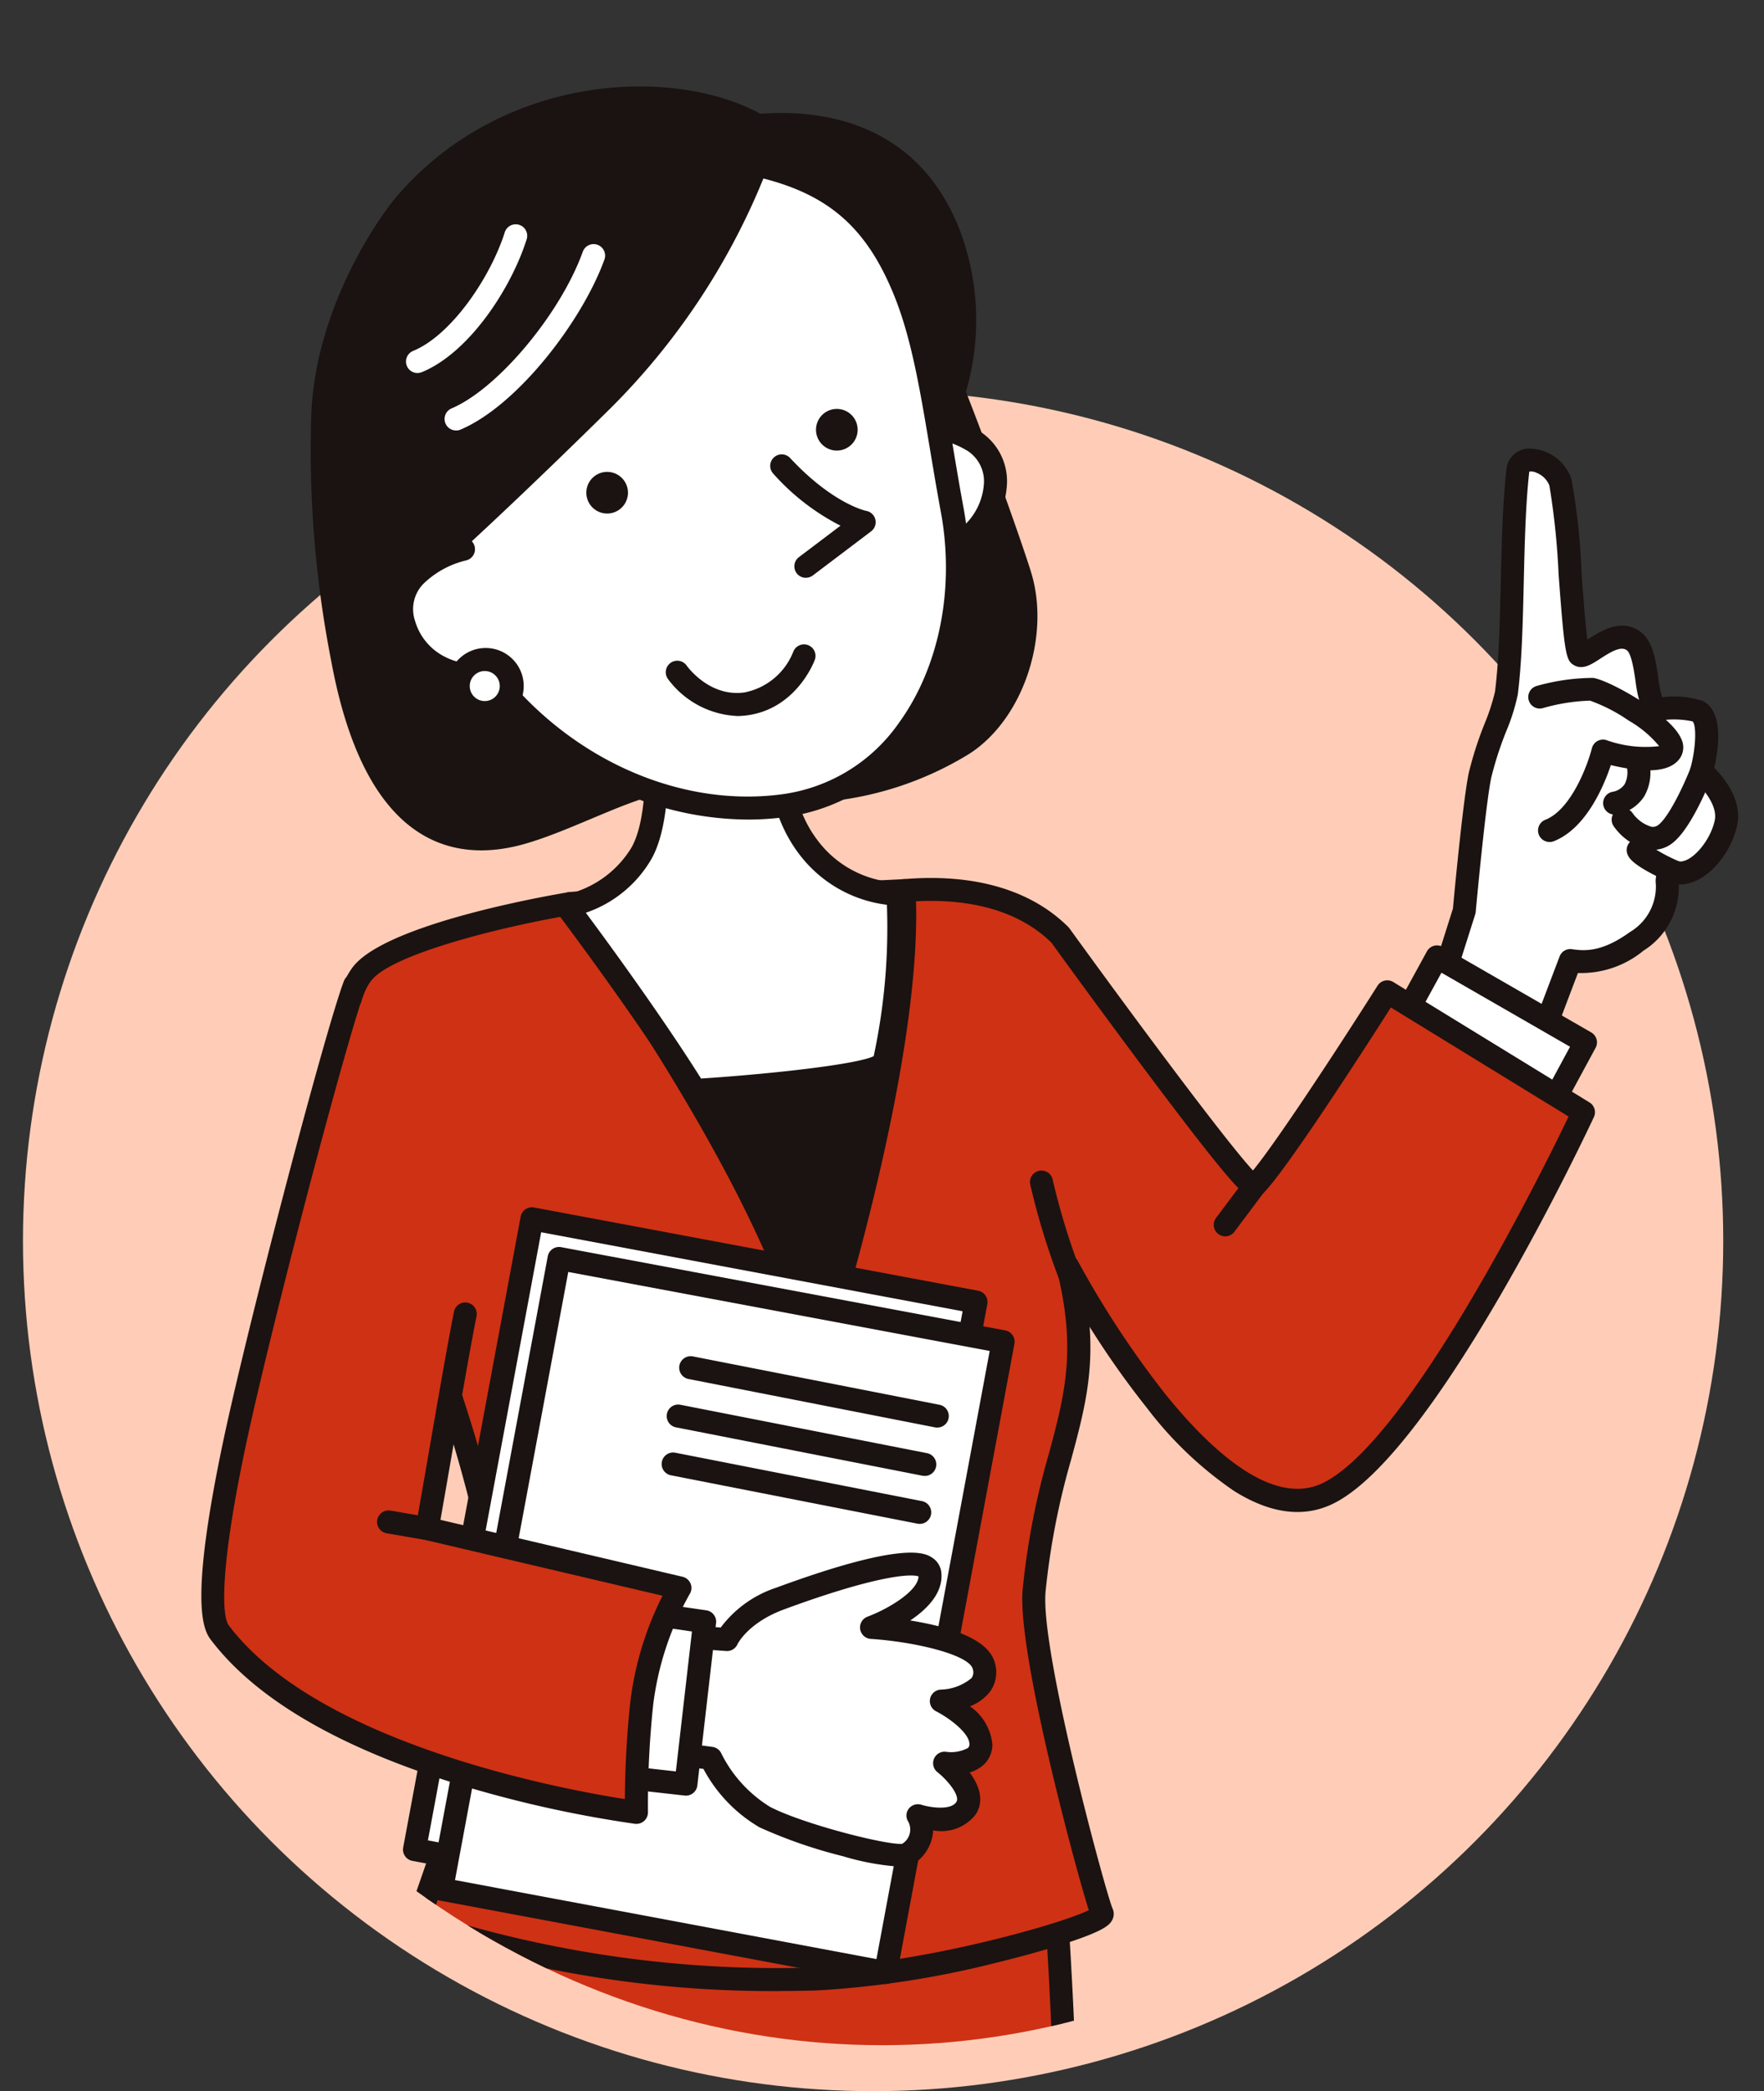 <svg xmlns="http://www.w3.org/2000/svg" xmlns:xlink="http://www.w3.org/1999/xlink" width="153.548" height="182" viewBox="0 0 153.548 182">
  <rect x="0" y="0" width="153.548" height="182" fill="#333333" stroke="none"/>
  <defs>
    <clipPath id="clip-path">
      <ellipse id="楕円形_9" data-name="楕円形 9" cx="76.774" cy="89" rx="76.774" ry="89" transform="translate(-11 0)" fill="#e0e0e0"/>
    </clipPath>
    <clipPath id="clip-path-2">
      <rect id="長方形_260" data-name="長方形 260" width="133.776" height="210.271" transform="translate(0 0)" fill="none"/>
    </clipPath>
  </defs>
  <g id="illust" transform="translate(-325.76 -1170.523)">
    <circle id="楕円形_8" data-name="楕円形 8" cx="74" cy="74" r="74" transform="translate(327.76 1204.523)" fill="#ffcdb7"/>
    <g id="グループ_17" data-name="グループ 17" transform="translate(336.76 1170.523)" clip-path="url(#clip-path)">
      <g id="グループ_286" data-name="グループ 286" transform="translate(6.525 7.521)">
        <g id="グループ_285" data-name="グループ 285" transform="translate(0 0.002)" clip-path="url(#clip-path-2)">
          <path id="パス_913277" data-name="パス 913277" d="M616.477,226s.852-9.3,1.366-11.782,2.129-5.782,2.305-7.172c.683-5.379.342-13.49.991-19.314.2-1.829,3.147-.849,3.705.957.7,2.263,1.049,14.694,1.679,15.06s2.987-2.546,4.723-1.217c1.5,1.148.8,6.082,2.308,5.89a8.759,8.759,0,0,1,3.252.2c1.53.811.324,5.243.324,5.243s2.6,2.187,2.137,4.443-2.548,4.726-4.353,4.352.853,2.9-3.41,5.983c-2.71,1.957-4.525,1.878-5.786,1.678l-3.606,9.507-8.794-3.842Z" transform="translate(-506.547 -154.242)" fill="#fff"/>
          <path id="パス_913278" data-name="パス 913278" d="M617.362,236.084a1,1,0,0,1-.4-.084l-8.794-3.842a1,1,0,0,1-.554-1.219l3.127-9.887c.1-1.1.877-9.4,1.373-11.786a31.422,31.422,0,0,1,1.39-4.325,17.9,17.9,0,0,0,.9-2.77c.342-2.695.421-6.05.505-9.6.079-3.344.161-6.8.483-9.7a2,2,0,0,1,1.866-1.856,3.927,3.927,0,0,1,3.791,2.628,56.068,56.068,0,0,1,.884,8.144c.146,1.979.333,4.518.514,5.858l.02-.013c1.108-.72,2.963-1.925,4.635-.644,1.044.8,1.281,2.4,1.51,3.948a10.919,10.919,0,0,0,.34,1.718,7.978,7.978,0,0,1,3.569.338c1.813.961,1.339,4.188.968,5.8.837.852,2.451,2.821,2,4.971-.532,2.566-2.737,5.186-4.971,5.186l-.112,0c0,.012,0,.024,0,.036a6.554,6.554,0,0,1-3.072,5.723,8.535,8.535,0,0,1-5.712,1.947l-3.33,8.781a1,1,0,0,1-.936.646m-7.568-5.4,7.005,3.06,3.233-8.524a1,1,0,0,1,1.093-.634c1.262.2,2.746.158,5.042-1.5a4.6,4.6,0,0,0,2.244-4.158,2.078,2.078,0,0,1,.6-1.745,1.584,1.584,0,0,1,1.359-.249c1.066.222,2.784-1.717,3.17-3.575.283-1.363-1.244-3.005-1.8-3.473a1,1,0,0,1-.322-1.029c.547-2.022.5-3.925.173-4.1a7.785,7.785,0,0,0-2.674-.093c-.409.047-1.367-.006-1.856-1.389a11.538,11.538,0,0,1-.422-2.05c-.13-.877-.347-2.345-.747-2.651-.508-.389-1.355.1-2.327.734-.787.511-1.53.994-2.289.554-.683-.4-.815-.916-1.332-7.93a64.68,64.68,0,0,0-.8-7.7,1.974,1.974,0,0,0-1.1-1.1,1.16,1.16,0,0,0-.643-.12.454.454,0,0,0-.015.077c-.313,2.808-.394,6.221-.472,9.522-.085,3.605-.166,7.011-.521,9.807a17.423,17.423,0,0,1-1.013,3.22,30.067,30.067,0,0,0-1.3,4.029c-.5,2.4-1.341,11.578-1.349,11.67a1.012,1.012,0,0,1-.042.211Zm1.933-9.433h0Z" transform="translate(-501.796 -149.496)" fill="#1a1311"/>
          <path id="パス_913279" data-name="パス 913279" d="M665.332,309.816a1,1,0,0,1-.368-1.932c2.26-.892,3.689-4.792,4.049-6.22a1,1,0,0,1,1.262-.714,10.079,10.079,0,0,0,4.595.526,9.613,9.613,0,0,0-2.649-2.222,14.488,14.488,0,0,0-3.367-1.737,16.646,16.646,0,0,0-4.121.654,1,1,0,0,1-.511-1.936,18.4,18.4,0,0,1,4.888-.7c1.377.177,6.726,3.144,7.67,5.277a1.682,1.682,0,0,1-.1,1.714c-.659.944-2.058,1.251-4.274.937-.646-.091-1.259-.221-1.74-.336-.6,1.791-2.145,5.51-4.965,6.623a1,1,0,0,1-.367.07" transform="translate(-547.973 -244.06)" fill="#1a1311"/>
          <path id="パス_913280" data-name="パス 913280" d="M717.735,342.5s-1.687,4.355-3.171,5.459-3.232-.633-3.649-1.269" transform="translate(-587.153 -282.876)" fill="#fff"/>
          <path id="パス_913281" data-name="パス 913281" d="M708.761,344.57a2.941,2.941,0,0,1-.51-.045,5.043,5.043,0,0,1-2.922-2.034,1,1,0,0,1,1.674-1.1,3.087,3.087,0,0,0,1.6,1.161.745.745,0,0,0,.617-.146c.91-.677,2.222-3.437,2.835-5.018a1,1,0,0,1,1.867.723c-.3.772-1.874,4.686-3.507,5.9a2.732,2.732,0,0,1-1.651.557" transform="translate(-582.403 -278.126)" fill="#1a1311"/>
          <path id="パス_913282" data-name="パス 913282" d="M721.784,383.834s-3.018-1.331-3.285-1.936" transform="translate(-593.417 -315.414)" fill="#fff"/>
          <path id="パス_913283" data-name="パス 913283" d="M717.032,380.086a1,1,0,0,1-.4-.085c-3.373-1.488-3.68-2.185-3.8-2.448a1,1,0,0,1,1.779-.912,15.166,15.166,0,0,0,2.826,1.528,1,1,0,0,1-.4,1.917m-2.368-3.342h0" transform="translate(-588.666 -310.665)" fill="#1a1311"/>
          <path id="パス_913284" data-name="パス 913284" d="M593.265,442.983l4.281-7.818,12.923,7.439L607,449.03" transform="translate(-489.984 -359.408)" fill="#fff"/>
          <path id="パス_913285" data-name="パス 913285" d="M602.245,445.283a1,1,0,0,1-.88-1.477l3.01-5.569-11.193-6.443-3.79,6.921a1,1,0,1,1-1.756-.961l4.281-7.818a1,1,0,0,1,1.377-.387l12.923,7.44a1,1,0,0,1,.381,1.343l-3.474,6.426a1,1,0,0,1-.881.525" transform="translate(-485.235 -354.659)" fill="#1a1311"/>
          <path id="パス_913286" data-name="パス 913286" d="M180.609,895.623a444.454,444.454,0,0,1,.695,52.8l-51.929.218s-2.431-43.116,2.548-53.424Z" transform="translate(-106.362 -739.369)" fill="#cf3114"/>
          <path id="パス_913287" data-name="パス 913287" d="M124.582,944.89a1,1,0,0,1-1-.945c-.1-1.771-2.388-43.494,2.646-53.915a1.006,1.006,0,0,1,.91-.566l48.686.408a1,1,0,0,1,.989.917,449.551,449.551,0,0,1,.7,52.931,1,1,0,0,1-1,.952l-51.929.218Zm3.2-53.418c-4.092,9.981-2.555,45.165-2.245,51.412l50.024-.21a452,452,0,0,0-.667-50.807Z" transform="translate(-101.568 -734.62)" fill="#1a1311"/>
          <path id="パス_913288" data-name="パス 913288" d="M213.544,402.039c-.136.012-9.536.489-14.195.489-3.144,0-14.229.53-14.863.635,5.129,7.168,18.368,26.59,21.347,40.043,0,0,8.53-26.4,7.711-41.167" transform="translate(-152.369 -332.049)" fill="#1a1311"/>
          <path id="パス_913289" data-name="パス 913289" d="M201.085,439.452h-.048a1,1,0,0,1-.93-.783c-2.915-13.163-15.785-32.132-21.184-39.677a1,1,0,0,1,.65-1.57c.716-.119,11.921-.649,15.027-.649,4.563,0,13.677-.457,14.123-.486a.982.982,0,0,1,.735.242.994.994,0,0,1,.337.7c.82,14.78-7.407,40.445-7.758,41.53a1,1,0,0,1-.952.693m-19.5-40.169c5.416,7.692,15.674,23.215,19.556,35.55,2.157-7.311,6.995-25.085,6.695-36.5-2.613.129-9.475.437-13.236.437-2.514,0-9.69.322-13.015.509" transform="translate(-147.621 -327.294)" fill="#1a1311"/>
          <path id="パス_913290" data-name="パス 913290" d="M162.866,410.357s-9.559,15.079-11.578,16.9c-.665.6-16.887-21.826-16.887-21.826-2.87-2.87-7.385-4.414-13.593-3.885.819,14.765-7.711,41.167-7.711,41.167-2.979-13.453-16.218-32.875-21.347-40.043-3.547.588-15.935,3.07-18.18,6.19-3.341,4.644.307,15.233,1.782,19.554,5.037,14.762,9.2,23.967,11.1,39.83-.186.717-7.964,23.071-7.964,23.071s14.582,5.6,34.791,4.951c9.829-.317,25.251-4.746,24.772-5.7s-6.439-22.54-5.919-28.109c1.216-13.025,5.869-16.546,2.935-28.171,0,0,12.871,24.5,22.649,19.72,8.717-4.262,22.23-33.172,22.23-33.172Z" transform="translate(-59.633 -331.56)" fill="#cf3114"/>
          <path id="パス_913291" data-name="パス 913291" d="M105.346,492.58a98.442,98.442,0,0,1-31.914-5.07,1,1,0,0,1-.586-1.263c2.951-8.48,7.338-21.131,7.89-22.834-1.523-12.578-4.48-20.893-8.217-31.4-.9-2.538-1.836-5.162-2.808-8.012l-.032-.094c-1.566-4.59-5.234-15.338-1.615-20.368,2.756-3.831,17.192-6.321,18.829-6.593a1,1,0,0,1,.978.405c5.025,7.023,16.445,23.834,20.59,37.007,2.221-7.528,7.284-26.146,6.654-37.493a1,1,0,0,1,.914-1.053c6.156-.525,11.13.919,14.386,4.174a1.025,1.025,0,0,1,.1.121c5.192,7.178,13.578,18.492,15.962,21.057,2.061-2.5,7.414-10.67,10.847-16.085a1,1,0,0,1,1.369-.317l17.078,10.478a1,1,0,0,1,.383,1.277c-.558,1.194-13.765,29.281-22.7,33.647-2.562,1.253-5.469.877-8.637-1.117a32.576,32.576,0,0,1-7.575-7.223,76.3,76.3,0,0,1-4.983-7.056c.321,4.366-.556,7.64-1.592,11.5a64.41,64.41,0,0,0-2.241,11.535c-.482,5.168,5.229,26.192,5.824,27.581a1.13,1.13,0,0,1-.057,1.074c-.228.382-.676.833-3.369,1.756-1.7.581-3.951,1.226-6.349,1.816a82.76,82.76,0,0,1-15.866,2.493c-1.1.036-2.2.052-3.268.052m-30.282-6.617a99.906,99.906,0,0,0,33.485,4.564c8.764-.283,21.113-3.717,23.645-4.983-.622-1.93-2.016-7.071-3.149-11.813-1.349-5.643-2.9-13.018-2.608-16.109a66.072,66.072,0,0,1,2.3-11.868c1.349-5.035,2.415-9.012.661-15.965a1,1,0,0,1,1.857-.711,82.028,82.028,0,0,0,7.568,11.511c3.818,4.749,9.3,9.952,13.756,7.775,7.508-3.67,19.126-27.21,21.379-31.89l-15.471-9.492c-2.168,3.4-9.373,14.606-11.223,16.279a1.058,1.058,0,0,1-.819.264c-.614-.065-1.144-.12-9.544-11.359-3.786-5.066-7.5-10.182-7.958-10.82-2.662-2.624-6.721-3.862-11.79-3.606.422,14.906-7.456,39.481-7.8,40.542a1,1,0,0,1-1.93-.091c-2.851-12.876-15.229-31.308-20.82-39.167-5.923,1.034-15.261,3.381-16.917,5.682-3.016,4.192.544,14.625,1.884,18.553l.032.094c.968,2.838,1.9,5.456,2.8,7.988,3.8,10.687,6.8,19.128,8.344,32.047a1,1,0,0,1-.025.369c-.174.673-6.054,17.592-7.659,22.207m57.374.266.019.041-.019-.041" transform="translate(-54.938 -326.817)" fill="#1a1311"/>
          <path id="パス_913292" data-name="パス 913292" d="M708.755,339.076a2.688,2.688,0,0,1-2.027,3.344" transform="translate(-583.695 -280.047)" fill="#fff"/>
          <path id="パス_913293" data-name="パス 913293" d="M701.977,338.672a1,1,0,0,1-.219-1.978,1.6,1.6,0,0,0,1.079-.667,2.238,2.238,0,0,0,.2-1.464,1,1,0,1,1,1.945-.473,4.2,4.2,0,0,1-.439,2.992,3.581,3.581,0,0,1-2.34,1.565,1,1,0,0,1-.221.025" transform="translate(-578.945 -275.298)" fill="#1a1311"/>
          <path id="パス_913294" data-name="パス 913294" d="M189.923,295.1s1.591,10.285-.772,14.589a9.885,9.885,0,0,1-6.545,4.647s6.738,8.9,11.177,16.04c0,0,16.055-1,16.459-2.48,1.674-6.129,1.218-14.617,1.218-14.617a10.239,10.239,0,0,1-7.873-4.168c-4.363-5.835-1.815-14.9-1.815-14.9" transform="translate(-150.816 -242.996)" fill="#fff"/>
          <path id="パス_913295" data-name="パス 913295" d="M189.033,326.63a1,1,0,0,1-.85-.472c-4.362-7.018-11.057-15.876-11.124-15.964a1,1,0,0,1,.638-1.592,8.954,8.954,0,0,0,5.828-4.14c2.171-3.954.675-13.855.66-13.954a1,1,0,0,1,1.979-.306c.067.434,1.614,10.674-.884,15.223a10.5,10.5,0,0,1-5.745,4.736c1.92,2.585,6.591,8.966,10.031,14.431,6.43-.424,13.666-1.257,15.026-1.95a53.248,53.248,0,0,0,1.15-13.172,11.3,11.3,0,0,1-7.707-4.507c-4.606-6.16-2.086-15.379-1.976-15.769a1,1,0,0,1,1.927.542c-.024.085-2.357,8.665,1.652,14.028a9.176,9.176,0,0,0,7.051,3.767h.017a1,1,0,0,1,1,.947c.019.353.446,8.721-1.251,14.935-.226.829-1.114,1.265-3.518,1.73-1.409.272-3.334.54-5.722.8-4.04.433-8.082.688-8.122.69l-.063,0" transform="translate(-146.067 -238.246)" fill="#1a1311"/>
          <line id="線_46" data-name="線 46" x1="2.528" y2="3.377" transform="translate(89.127 95.701)" fill="#cf3114"/>
          <path id="パス_913296" data-name="パス 913296" d="M507.214,549.355a1,1,0,0,1-.8-1.6l2.528-3.377a1,1,0,0,1,1.6,1.2l-2.528,3.377a1,1,0,0,1-.8.4" transform="translate(-418.088 -449.276)" fill="#1a1311"/>
          <path id="パス_913297" data-name="パス 913297" d="M300.987,723.537a2.39,2.39,0,1,0,2.39-2.39,2.39,2.39,0,0,0-2.39,2.39" transform="translate(-248.589 -595.604)" fill="#fff"/>
          <path id="パス_913298" data-name="パス 913298" d="M298.628,722.181a3.391,3.391,0,1,1,3.391-3.391,3.4,3.4,0,0,1-3.391,3.391m0-4.78a1.389,1.389,0,1,0,1.389,1.389,1.391,1.391,0,0,0-1.389-1.389" transform="translate(-243.84 -590.856)" fill="#1a1311"/>
          <path id="パス_913299" data-name="パス 913299" d="M302.235,820.9a2.39,2.39,0,1,0,2.39-2.39,2.39,2.39,0,0,0-2.39,2.39" transform="translate(-249.619 -676.014)" fill="#fff"/>
          <path id="パス_913300" data-name="パス 913300" d="M299.877,819.539a3.391,3.391,0,1,1,3.391-3.391,3.4,3.4,0,0,1-3.391,3.391m0-4.781a1.389,1.389,0,1,0,1.389,1.389,1.391,1.391,0,0,0-1.389-1.389" transform="translate(-244.871 -671.265)" fill="#1a1311"/>
          <path id="パス_913301" data-name="パス 913301" d="M422.5,555.721a62.307,62.307,0,0,1-2.431-7.989" transform="translate(-346.942 -452.379)" fill="#cf3114"/>
          <path id="パス_913302" data-name="パス 913302" d="M417.753,551.973a1,1,0,0,1-.93-.629,62.137,62.137,0,0,1-2.492-8.209,1,1,0,0,1,1.979-.3,61.818,61.818,0,0,0,2.371,7.769,1,1,0,0,1-.929,1.374" transform="translate(-342.192 -447.629)" fill="#1a1311"/>
          <path id="パス_913303" data-name="パス 913303" d="M106.582,621.015l38.652,7.246,10.225-54.9-38.652-7.246Z" transform="translate(-88.027 -467.565)" fill="#fff"/>
          <path id="パス_913304" data-name="パス 913304" d="M140.484,624.513a.98.98,0,0,1-.184-.017l-38.652-7.245a1,1,0,0,1-.8-1.167l10.225-54.9a1,1,0,0,1,1.168-.8l38.652,7.245a1,1,0,0,1,.8,1.167l-10.225,54.9a1,1,0,0,1-.984.818M103,615.467l36.684,6.877,9.858-52.927-36.684-6.877Z" transform="translate(-83.277 -462.817)" fill="#1a1311"/>
          <path id="パス_913305" data-name="パス 913305" d="M120.138,640.827l38.652,7.246,10.225-54.9-38.652-7.246Z" transform="translate(-99.223 -483.928)" fill="#fff"/>
          <path id="パス_913306" data-name="パス 913306" d="M154.041,644.324a.981.981,0,0,1-.184-.017L115.2,637.061a1,1,0,0,1-.8-1.167L124.629,581a1,1,0,0,1,1.168-.8l38.652,7.245a1,1,0,0,1,.8,1.167l-10.225,54.9a1,1,0,0,1-.984.818m-37.485-9.046,36.684,6.877,9.858-52.927-36.684-6.877Z" transform="translate(-94.474 -479.179)" fill="#1a1311"/>
          <line id="線_47" data-name="線 47" x1="21.451" y1="4.209" transform="translate(42.597 111.512)" fill="#fff"/>
          <path id="パス_913307" data-name="パス 913307" d="M261.386,641.014a1.007,1.007,0,0,1-.194-.019l-21.451-4.209a1,1,0,0,1,.386-1.965l21.451,4.208a1,1,0,0,1-.192,1.984" transform="translate(-197.337 -524.292)" fill="#1a1311"/>
          <line id="線_48" data-name="線 48" x1="21.451" y1="4.209" transform="translate(41.509 115.721)" fill="#fff"/>
          <path id="パス_913308" data-name="パス 913308" d="M255.139,665.186a1.007,1.007,0,0,1-.194-.019l-21.451-4.209a1,1,0,0,1,.386-1.965l21.451,4.209a1,1,0,0,1-.192,1.984" transform="translate(-192.178 -544.255)" fill="#1a1311"/>
          <line id="線_49" data-name="線 49" x1="21.451" y1="4.209" transform="translate(41.068 119.895)" fill="#fff"/>
          <path id="パス_913309" data-name="パス 913309" d="M252.609,689.163a1.012,1.012,0,0,1-.194-.019l-21.451-4.209a1,1,0,0,1,.386-1.965L252.8,687.18a1,1,0,0,1-.192,1.984" transform="translate(-190.088 -564.059)" fill="#1a1311"/>
          <path id="パス_913310" data-name="パス 913310" d="M222.461,745.293s1.022-2.236,4.632-3.565c5.631-2.074,12.837-4.232,13.041-2.151.264,2.682-5.083,4.665-5.083,4.665s9.107.6,9.78,3.382-3.7,3.029-3.7,3.029,3.467,1.751,3.441,3.759-3.156,1.647-3.156,1.647,2.916,2.287,1.861,3.919-4.165.658-4.165.658a2.487,2.487,0,0,1-.907,3.331c-.819.632-9.417-1.651-12.44-3.216a12.393,12.393,0,0,1-4.7-5.12l-7.107-.95.007-9.994Z" transform="translate(-176.713 -610.127)" fill="#fff"/>
          <path id="パス_913311" data-name="パス 913311" d="M232.866,760.349a22.254,22.254,0,0,1-5.058-.921,42.138,42.138,0,0,1-7.254-2.511,12.919,12.919,0,0,1-4.883-5.086l-6.593-.881a1,1,0,0,1-.869-.993l.007-9.994a1,1,0,0,1,1.072-1l7.887.561a9.911,9.911,0,0,1,4.82-3.462c11.187-4.12,12.965-3,13.55-2.638a1.745,1.745,0,0,1,.834,1.329c.173,1.756-1.236,3.173-2.707,4.158.473.077.97.168,1.473.274,3.593.758,5.526,1.9,5.909,3.478a2.868,2.868,0,0,1-.449,2.46,4.027,4.027,0,0,1-1.737,1.257,4.592,4.592,0,0,1,1.953,3.32,2.394,2.394,0,0,1-.814,1.818,3.137,3.137,0,0,1-1.168.622c.763,1.021,1.35,2.383.527,3.657a3.783,3.783,0,0,1-3.7,1.381,3.7,3.7,0,0,1-1.6,2.857,1.658,1.658,0,0,1-1.2.313m-22.653-11.268,6.238.834a1,1,0,0,1,.773.566,11.451,11.451,0,0,0,4.25,4.658c2.907,1.5,10.116,3.332,11.49,3.214a1.454,1.454,0,0,0,.54-1.923.968.968,0,0,1,.04-1.137,1.013,1.013,0,0,1,1.116-.336c.778.24,2.545.5,3.025-.246.343-.531-.723-1.866-1.639-2.589a1,1,0,0,1,.734-1.781,3.116,3.116,0,0,0,1.907-.326.4.4,0,0,0,.134-.339c.012-.938-1.719-2.257-2.893-2.854a1,1,0,0,1,.4-1.892,4.35,4.35,0,0,0,2.675-1,.869.869,0,0,0,.11-.794c-.295-1.216-4.913-2.356-8.874-2.619a1,1,0,0,1-.282-1.937c1.8-.672,4.39-2.224,4.438-3.5-.729-.273-3.931,0-11.7,2.866-3.12,1.149-4.034,2.974-4.071,3.052a.986.986,0,0,1-.977.572l-7.421-.528Zm22.845,9.259h0" transform="translate(-171.964 -605.401)" fill="#1a1311"/>
          <path id="パス_913312" data-name="パス 913312" d="M188.282,759.556l9.571,1.389-1.63,14.135-9.717-1.09" transform="translate(-154.038 -627.326)" fill="#fff"/>
          <path id="パス_913313" data-name="パス 913313" d="M191.475,771.332a1.032,1.032,0,0,1-.113-.006l-9.717-1.09a1,1,0,0,1,.223-1.99l8.726.979,1.4-12.178-8.61-1.25a1,1,0,0,1,.288-1.981l9.572,1.389a1,1,0,0,1,.85,1.105l-1.63,14.135a1,1,0,0,1-.993.887" transform="translate(-149.288 -622.577)" fill="#1a1311"/>
          <path id="パス_913314" data-name="パス 913314" d="M18.075,449.3c-1.467,3.859-7.2,25.453-9.9,37.34-.9,3.948-3.649,16.608-1.852,18.989C15.585,517.9,42.6,521.293,42.6,521.293a83.3,83.3,0,0,1,.463-9.494,26.9,26.9,0,0,1,3.319-10.035l-22-5.172c.695-3.782,2.452-14.344,3.319-18.68" transform="translate(-4.73 -371.078)" fill="#cf3114"/>
          <path id="パス_913315" data-name="パス 913315" d="M37.872,517.544a1.01,1.01,0,0,1-.125-.008,102.273,102.273,0,0,1-14.83-3.267C12.21,511.044,4.767,506.74.795,501.477c-.6-.8-1.291-2.673-.276-9.654.417-2.864,1.091-6.377,1.951-10.16,2.691-11.841,8.451-33.555,9.94-37.474a1,1,0,0,1,1.871.711c-1.468,3.864-7.181,25.422-9.859,37.206-2.688,11.83-2.773,17.178-2.03,18.163,7.842,10.391,29.3,14.307,34.474,15.114.01-1.668.085-4.906.473-8.445a27.945,27.945,0,0,1,2.807-9.252l-20.72-4.871a1,1,0,0,1-.756-1.155c.256-1.4.651-3.678,1.108-6.32.781-4.515,1.666-9.632,2.214-12.375a1,1,0,0,1,1.963.393c-.544,2.717-1.426,7.82-2.2,12.323-.367,2.122-.694,4.013-.942,5.4l21.074,4.954a1,1,0,0,1,.624,1.5,26.124,26.124,0,0,0-3.177,9.62,82.9,82.9,0,0,0-.457,9.366,1,1,0,0,1-1,1.02" transform="translate(0 -366.328)" fill="#1a1311"/>
          <path id="パス_913316" data-name="パス 913316" d="M117.4,42.193c-1.16-3.633-3.833-11.012-5.646-15.619a22.2,22.2,0,0,0-.474-13.9C107.537,2.759,98.63,2.009,93.871,2.383,86-1.876,71.1-.994,62.047,9.762c-1.1,1.311-7.086,9.435-7.293,19.256a95.5,95.5,0,0,0,1.766,21.071C59.45,65.866,66.993,67.711,73.286,65.943c4.421-1.243,9.788-4.356,13.138-4.568,4.943-.311,6.778,1.48,12.4.933a28.858,28.858,0,0,0,13.252-4.241c4.751-3.083,7.069-10.394,5.319-15.875" transform="translate(-45.198 -0.002)" fill="#1a1311"/>
          <path id="パス_913317" data-name="パス 913317" d="M357.611,169.791c3.655.174,6.68,1.7,6.515,5.161a6.454,6.454,0,0,1-6.917,5.945" transform="translate(-295.022 -140.233)" fill="#fff"/>
          <path id="パス_913318" data-name="パス 913318" d="M352.8,177.157c-.128,0-.256,0-.386-.009a1,1,0,0,1,.1-2,5.463,5.463,0,0,0,5.87-4.993,3.16,3.16,0,0,0-1.4-2.944,7.994,7.994,0,0,0-4.163-1.169,1,1,0,0,1,.1-2,9.939,9.939,0,0,1,5.217,1.53,5.154,5.154,0,0,1,2.25,4.679,7.443,7.443,0,0,1-7.579,6.906" transform="translate(-290.272 -135.484)" fill="#1a1311"/>
          <path id="パス_913319" data-name="パス 913319" d="M160.2,69.26c-1.393-7.528-2.067-14.036-4.173-19.158-2.731-6.646-6.691-9.471-12.883-10.861A58.613,58.613,0,0,1,129.8,59.665c-7.532,7.43-12.615,12.106-14.972,14.231a38.514,38.514,0,0,0,4.309,8.626c5.653,7.969,15.781,13.9,26.395,12.484,11.4-1.519,16.786-14.3,14.667-25.746" transform="translate(-94.836 -32.41)" fill="#fff"/>
          <path id="パス_913320" data-name="パス 913320" d="M137.632,91.465a27.466,27.466,0,0,1-12.361-3.038,32.6,32.6,0,0,1-11.7-10.075,39.42,39.42,0,0,1-4.432-8.86,1,1,0,0,1,.269-1.089c2.354-2.122,7.425-6.788,14.939-14.2a57.658,57.658,0,0,0,13.1-20.051,1,1,0,0,1,1.161-.637c6.949,1.56,10.886,4.88,13.589,11.458,1.626,3.956,2.4,8.6,3.3,13.967.29,1.736.59,3.532.934,5.39,1.328,7.178-.165,14.615-3.995,19.893a16.746,16.746,0,0,1-11.524,7.027,24.828,24.828,0,0,1-3.28.217m-26.38-22.033a36.383,36.383,0,0,0,3.949,7.762c5.44,7.669,14,12.268,22.442,12.268a22.721,22.721,0,0,0,3-.2,14.788,14.788,0,0,0,10.168-6.219c3.514-4.843,4.877-11.7,3.646-18.353-.347-1.876-.648-3.68-.94-5.424-.877-5.252-1.635-9.788-3.175-13.535-2.342-5.7-5.558-8.58-11.33-10.062a60.337,60.337,0,0,1-13.267,19.957c-7.042,6.946-11.952,11.5-14.5,13.8" transform="translate(-90.086 -27.66)" fill="#1a1311"/>
          <path id="パス_913321" data-name="パス 913321" d="M122.646,95.046a1,1,0,0,1-.392-1.922c4.016-1.709,9.459-8.208,11.419-13.636a1,1,0,1,1,1.883.68c-1.911,5.293-7.523,12.673-12.518,14.8a1,1,0,0,1-.391.08" transform="translate(-100.468 -65.104)" fill="#fff"/>
          <path id="パス_913322" data-name="パス 913322" d="M103.358,81.9a1,1,0,0,1-.381-1.927c3.343-1.375,6.74-6.426,7.971-10.317a1,1,0,0,1,1.909.6c-1.377,4.354-5.041,9.887-9.118,11.564a1,1,0,0,1-.381.076" transform="translate(-84.537 -56.957)" fill="#fff"/>
          <path id="パス_913323" data-name="パス 913323" d="M290.14,189.692c4.039,4.343,7.175,4.905,7.175,4.905l-5.07,3.836" transform="translate(-239.63 -156.669)" fill="#fff"/>
          <path id="パス_913324" data-name="パス 913324" d="M287.5,194.686a1,1,0,0,1-.6-1.8l3.617-2.736a19.963,19.963,0,0,1-5.85-4.525,1,1,0,1,1,1.466-1.363c3.713,3.992,6.6,4.6,6.627,4.6a1,1,0,0,1,.419,1.782l-5.07,3.836a1,1,0,0,1-.6.2" transform="translate(-234.88 -151.921)" fill="#1a1311"/>
          <path id="パス_913325" data-name="パス 913325" d="M105.565,231.364c-3.522.994-6.124,3.166-5.183,6.5a6.454,6.454,0,0,0,8.08,4.232" transform="translate(-82.747 -191.087)" fill="#fff"/>
          <path id="パス_913326" data-name="パス 913326" d="M101.808,238.61a7.672,7.672,0,0,1-3.568-.874,7.052,7.052,0,0,1-3.571-4.353,5.155,5.155,0,0,1,1.137-5.066,9.938,9.938,0,0,1,4.738-2.667,1,1,0,1,1,.544,1.927,7.993,7.993,0,0,0-3.792,2.078,3.159,3.159,0,0,0-.7,3.184,5.069,5.069,0,0,0,2.573,3.123,5.781,5.781,0,0,0,4.271.417,1,1,0,0,1,.544,1.927,8.009,8.009,0,0,1-2.176.3" transform="translate(-77.997 -186.337)" fill="#1a1311"/>
          <path id="パス_913327" data-name="パス 913327" d="M192.514,194.307a1.812,1.812,0,1,0,2-1.6,1.812,1.812,0,0,0-2,1.6" transform="translate(-158.99 -159.149)" fill="#1a1311"/>
          <path id="パス_913328" data-name="パス 913328" d="M307.351,162.826a1.812,1.812,0,1,0,2-1.6,1.812,1.812,0,0,0-2,1.6" transform="translate(-253.835 -133.148)" fill="#1a1311"/>
          <path id="パス_913329" data-name="パス 913329" d="M128.458,288.934a2.308,2.308,0,1,0,2.192-2.419,2.308,2.308,0,0,0-2.192,2.419" transform="translate(-106.093 -236.634)" fill="#fff"/>
          <path id="パス_913330" data-name="パス 913330" d="M126.012,287.381a3.312,3.312,0,1,1,.167,0c-.056,0-.112,0-.167,0m.005-4.616-.066,0a1.307,1.307,0,0,0-1.241,1.37h0a1.307,1.307,0,1,0,1.307-1.372" transform="translate(-101.345 -231.885)" fill="#1a1311"/>
          <path id="パス_913331" data-name="パス 913331" d="M237.985,286.111s2.308,3.285,6.013,2.745a6.812,6.812,0,0,0,5.017-4.168" transform="translate(-196.555 -235.127)" fill="#fff"/>
          <path id="パス_913332" data-name="パス 913332" d="M238.416,285.178a7.93,7.93,0,0,1-6-3.232,1,1,0,0,1,1.636-1.153c.086.12,2.02,2.775,5.051,2.332a5.75,5.75,0,0,0,4.224-3.527,1,1,0,0,1,1.877.7c-.063.171-1.593,4.2-5.812,4.813a6.754,6.754,0,0,1-.977.072" transform="translate(-191.806 -230.387)" fill="#1a1311"/>
          <line id="線_50" data-name="線 50" x1="3.358" y1="0.579" transform="translate(16.298 124.935)" fill="#cf3114"/>
          <path id="パス_913333" data-name="パス 913333" d="M92.226,714.486a.985.985,0,0,1-.171-.015l-3.358-.579a1,1,0,1,1,.34-1.973l3.358.579a1,1,0,0,1-.169,1.987" transform="translate(-72.569 -587.971)" fill="#1a1311"/>
        </g>
      </g>
    </g>
  </g>
</svg>
